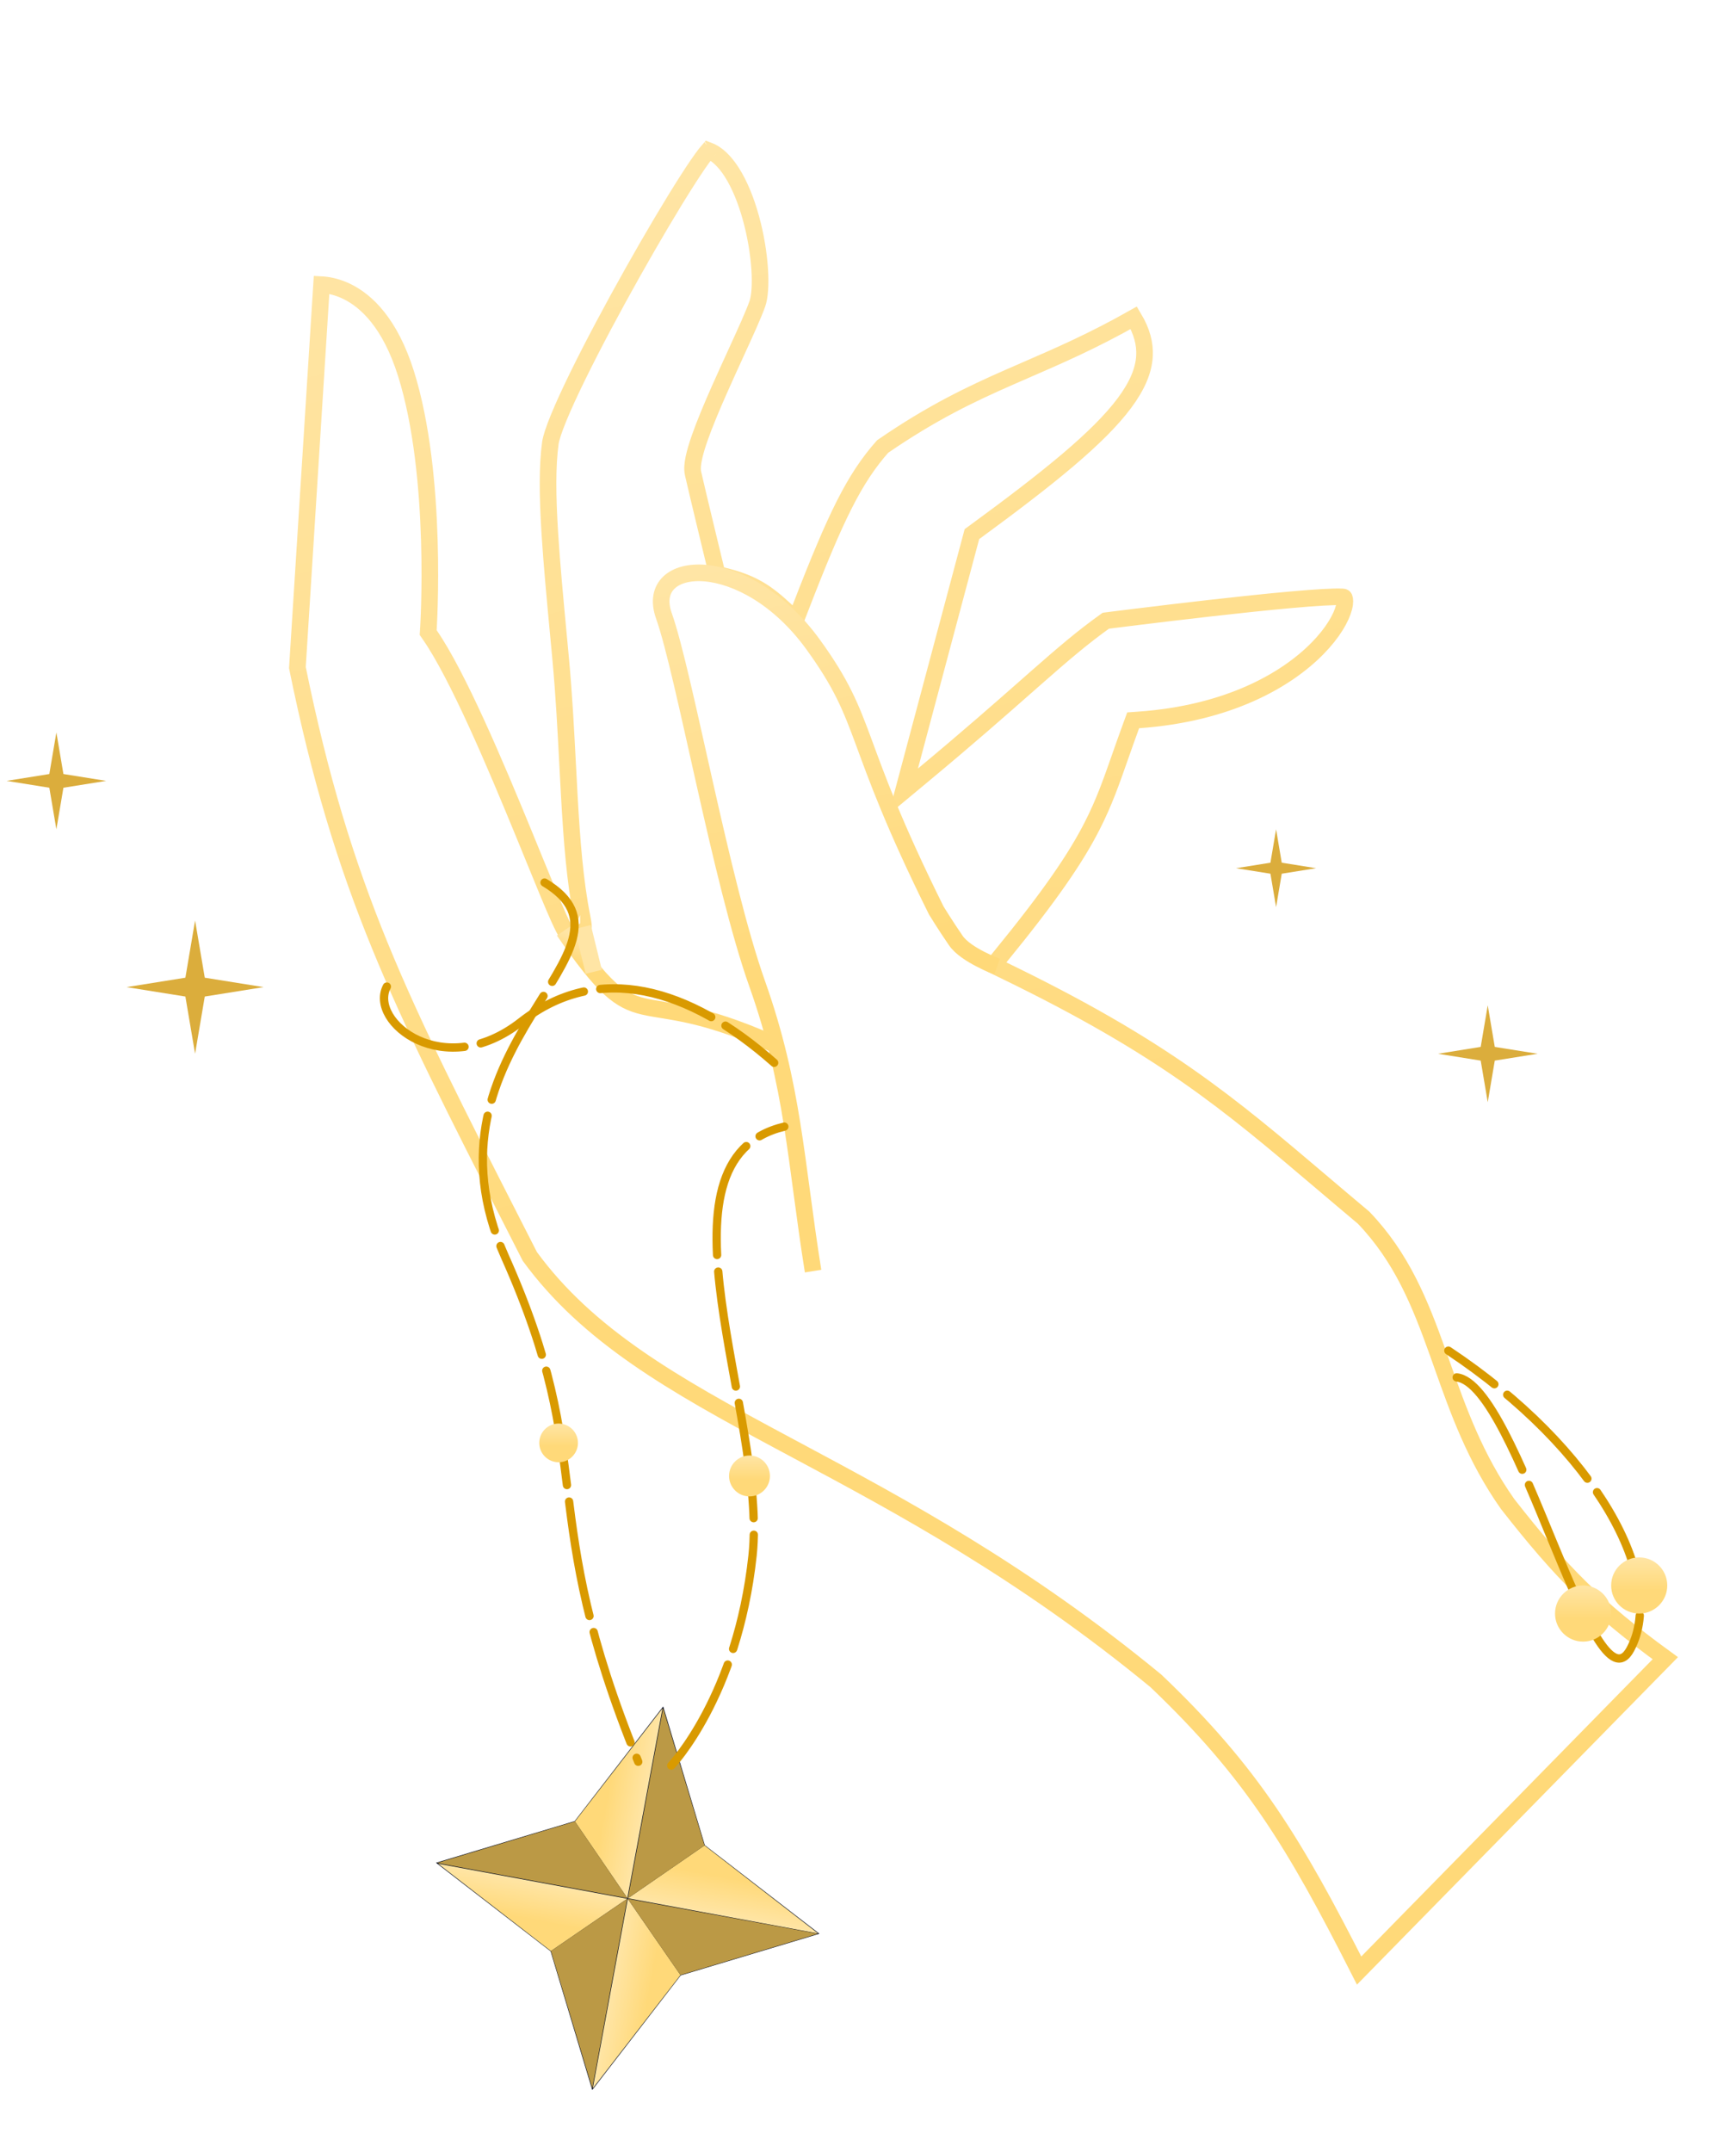 <svg xmlns="http://www.w3.org/2000/svg" fill="none" viewBox="0 0 209 259" height="259" width="209">
<path stroke-width="2" stroke="url(#paint0_linear_7_54)" d="M86.199 68.521C86.199 68.521 86.199 68.521 87.17 68.285L86.199 68.521L86.343 69.113L86.935 69.257C88.803 69.71 90.111 70.208 91.255 70.864C92.406 71.524 93.436 72.37 94.734 73.579L95.815 74.587L96.348 73.208C100.637 62.111 102.84 57.612 106.258 53.741C112.197 49.655 116.85 47.446 121.555 45.38C122.227 45.084 122.901 44.792 123.58 44.497C127.479 42.805 131.56 41.033 136.5 38.244C137.474 39.873 137.871 41.379 137.786 42.86C137.688 44.586 136.928 46.414 135.389 48.486C132.279 52.673 126.25 57.519 117.295 64.075L117.01 64.283L116.919 64.624L109.547 92.234L108.737 95.269L111.153 93.261C116.548 88.776 120.379 85.403 123.456 82.694C123.904 82.3 124.336 81.919 124.754 81.552C127.972 78.725 130.375 76.664 133.13 74.704L133.159 74.7C133.219 74.692 133.289 74.684 133.368 74.674C133.526 74.654 133.72 74.629 133.946 74.6C134.627 74.515 135.604 74.392 136.791 74.247C139.163 73.955 142.371 73.568 145.713 73.19C149.057 72.811 152.529 72.441 155.431 72.182C158.368 71.919 160.634 71.779 161.623 71.838C161.803 71.848 161.823 71.894 161.848 71.955L161.85 71.96C161.914 72.112 161.965 72.475 161.804 73.107C161.489 74.346 160.48 76.142 158.6 78.052C154.872 81.838 147.893 85.883 137.069 86.644L136.424 86.69L136.201 87.297C135.689 88.689 135.251 89.938 134.845 91.096C133.765 94.173 132.91 96.611 131.485 99.402C129.536 103.221 126.516 107.695 120.386 115.194L119.584 116.175L120.724 116.727C139.988 126.055 147.796 132.678 159.194 142.347C160.771 143.685 162.417 145.081 164.171 146.55C168.758 151.34 170.95 156.806 173.058 162.693C173.249 163.227 173.44 163.765 173.632 164.307C175.547 169.712 177.575 175.434 181.493 180.991L181.508 181.011L181.523 181.031C187.913 189.195 192.139 193.488 200.487 199.564L163.626 237.157C155.791 221.73 150.692 213.282 139.172 202.306L139.145 202.281L139.117 202.258C123.124 189.107 108.476 181.272 96.027 174.613C95.32 174.235 94.62 173.86 93.928 173.489C81.03 166.575 70.777 160.771 63.786 151.212C63.103 149.87 62.435 148.56 61.783 147.281C48.136 120.514 41.238 106.984 35.803 80.348L38.714 34.259C38.804 34.264 38.9 34.27 39.002 34.28C39.719 34.35 40.73 34.559 41.861 35.127C44.094 36.247 46.952 38.846 48.873 44.949C50.819 51.127 51.501 58.816 51.688 65.011C51.782 68.099 51.752 70.795 51.699 72.719C51.673 73.681 51.64 74.448 51.614 74.975C51.602 75.238 51.591 75.44 51.583 75.576C51.579 75.645 51.576 75.696 51.574 75.73L51.571 75.768L51.571 75.777L51.57 75.779L51.57 75.78L51.57 75.78L51.547 76.128L51.746 76.415C53.413 78.825 55.381 82.695 57.382 87.07C59.377 91.428 61.377 96.228 63.116 100.464C63.507 101.417 63.886 102.344 64.248 103.231C65.49 106.269 66.542 108.844 67.269 110.46C67.504 110.984 67.714 111.425 67.89 111.756C67.977 111.921 68.066 112.075 68.152 112.205C68.214 112.299 68.355 112.507 68.567 112.654C68.671 112.725 68.968 112.907 69.373 112.831C69.83 112.745 70.051 112.41 70.132 112.235C70.21 112.065 70.231 111.907 70.239 111.824C70.249 111.727 70.249 111.632 70.245 111.55C70.234 111.241 70.163 110.802 70.057 110.268C69.225 106.082 68.845 101.179 68.545 95.881C68.472 94.593 68.404 93.281 68.335 91.951C68.121 87.842 67.898 83.57 67.503 79.328C67.421 78.444 67.339 77.573 67.258 76.715C66.827 72.132 66.43 67.919 66.196 64.188C65.918 59.749 65.876 56.068 66.26 53.314C66.341 52.736 66.67 51.714 67.252 50.294C67.821 48.902 68.599 47.21 69.518 45.33C71.357 41.571 73.745 37.1 76.134 32.85C78.523 28.599 80.904 24.585 82.726 21.738C83.64 20.31 84.399 19.198 84.941 18.501C85.072 18.333 85.181 18.201 85.27 18.099C86.26 18.465 87.217 19.351 88.093 20.718C89.057 22.221 89.839 24.18 90.412 26.261C90.983 28.337 91.334 30.489 91.457 32.355C91.583 34.257 91.465 35.738 91.187 36.538C90.749 37.799 89.738 40.009 88.572 42.557C87.941 43.936 87.264 45.415 86.609 46.895C85.69 48.971 84.823 51.032 84.222 52.755C83.923 53.615 83.682 54.414 83.536 55.101C83.398 55.75 83.313 56.437 83.442 57.002C83.752 58.368 84.442 61.251 85.053 63.785C85.359 65.054 85.645 66.238 85.855 67.105L86.106 68.138L86.174 68.422L86.193 68.496L86.197 68.515L86.198 68.519L86.199 68.521L86.199 68.521ZM69.844 111.135C69.844 111.135 69.841 111.131 69.835 111.123C69.841 111.131 69.845 111.135 69.844 111.135ZM85.521 17.844C85.52 17.845 85.516 17.849 85.506 17.855C85.516 17.847 85.521 17.844 85.521 17.844Z"></path>
<path stroke-width="2" stroke="url(#paint1_linear_7_54)" d="M120.045 116.326C120.045 116.326 116.295 114.967 115.073 113.196C113.851 111.426 112.717 109.572 112.717 109.572C102.343 88.687 104.713 86.978 97.888 77.56C89.69 66.248 77.449 67.128 79.926 74.104C82.403 81.081 86.788 106.091 91.158 118.4C95.528 130.71 95.783 139.808 97.888 152.978"></path>
<path stroke-width="2" stroke="url(#paint2_linear_7_54)" d="M67.873 112.03C77.468 125.955 75.557 117.847 93.005 125.587"></path>
<line stroke-width="2" stroke="url(#paint3_linear_7_54)" y2="116.954" x2="71.484" y1="111.569" x1="70.162"></line>
<path stroke-dasharray="14 2" stroke-linecap="round" stroke="#D99A00" d="M175.374 165.769C182.717 166.574 191.87 206.81 196.296 198.461C200.722 190.112 192.246 174.431 174.368 162.55"></path>
<path stroke-dasharray="14 2" stroke-linecap="round" stroke="#D99A00" d="M46.574 118.736C44.352 122.977 53.44 130.248 62.731 122.977C72.021 115.707 82.951 118.841 93.202 127.908"></path>
<path fill="#00071D" d="M79.842 205.374L84.854 222.07L98.65 232.725L81.955 237.737L71.3 251.533L66.288 234.837L52.491 224.183L69.187 219.17L79.842 205.374Z"></path>
<path fill="url(#paint4_linear_7_54)" d="M75.518 228.511L52.744 224.297L66.326 234.811L75.518 228.511Z"></path>
<path fill="url(#paint5_linear_7_54)" d="M75.596 228.458L98.506 232.698L84.815 222.096L75.596 228.458Z"></path>
<path fill="url(#paint6_linear_7_54)" d="M75.53 228.446L79.76 205.593L69.212 219.213L75.53 228.446Z"></path>
<path fill="url(#paint7_linear_7_54)" d="M75.581 228.523L71.36 251.347L81.928 237.697L75.581 228.523Z"></path>
<path fill="#BB9945" d="M75.581 228.523L98.478 232.726L81.928 237.698L75.581 228.523Z"></path>
<path fill="#BB9945" d="M75.53 228.446L52.625 224.207L69.214 219.209L75.53 228.446Z"></path>
<path fill="#BB9945" d="M75.518 228.511L71.304 251.328L66.326 234.811L75.518 228.511Z"></path>
<path fill="#BB9945" d="M75.595 228.459L79.83 205.573L84.816 222.097L75.595 228.459Z"></path>
<path stroke-dasharray="14 2" stroke-linecap="round" stroke="#D99A00" d="M80.816 212.485C80.816 212.485 88.784 204.166 90.601 187.201C92.419 170.236 77.552 139.643 94.425 135.589"></path>
<path stroke-dasharray="14 2" stroke-linecap="round" stroke="#D99A00" d="M65.558 106.214C79.089 114.293 49.421 125.755 60.785 151.225C72.148 176.696 64.316 181.327 76.838 212.025"></path>
<circle fill="url(#paint8_linear_7_54)" r="2.461" cy="177.632" cx="90.233"></circle>
<circle fill="url(#paint9_linear_7_54)" r="2.329" cy="173.653" cx="67.251"></circle>
<circle fill="url(#paint10_linear_7_54)" r="3.378" cy="194.191" cx="190.591"></circle>
<circle fill="url(#paint11_linear_7_54)" r="3.378" cy="190.812" cx="197.347"></circle>
<path fill="#DBAD3C" d="M153.63 99.806L154.311 103.826L158.448 104.489L154.311 105.151L153.63 109.172L152.949 105.151L148.812 104.489L152.949 103.826L153.63 99.806Z"></path>
<path fill="#DBAD3C" d="M23.486 110.78L24.653 117.666L31.736 118.8L24.653 119.934L23.486 126.82L22.319 119.934L15.235 118.8L22.319 117.666L23.486 110.78Z"></path>
<path fill="#DBAD3C" d="M6.787 88.151L7.635 93.154L12.782 93.979L7.635 94.803L6.787 99.806L5.939 94.803L0.792 93.979L5.939 93.154L6.787 88.151Z"></path>
<path fill="#DBAD3C" d="M179.111 120.993L179.959 125.996L185.106 126.82L179.959 127.644L179.111 132.647L178.264 127.644L173.117 126.82L178.264 125.996L179.111 120.993Z"></path>
<defs>
<linearGradient gradientUnits="userSpaceOnUse" y2="243.717" x2="141.97" y1="15.813" x1="90.152" id="paint0_linear_7_54">
<stop stop-color="#FFE5A5"></stop>
<stop stop-color="#FFD979" offset="0.585"></stop>
</linearGradient>
<linearGradient gradientUnits="userSpaceOnUse" y2="149.69" x2="112.349" y1="66.622" x1="93.461" id="paint1_linear_7_54">
<stop stop-color="#FFE5A5"></stop>
<stop stop-color="#FFD979" offset="0.585"></stop>
</linearGradient>
<linearGradient gradientUnits="userSpaceOnUse" y2="121.888" x2="79.293" y1="116.961" x1="81.126" id="paint2_linear_7_54">
<stop stop-color="#FFE5A5"></stop>
<stop stop-color="#FFD979" offset="0.585"></stop>
</linearGradient>
<linearGradient gradientUnits="userSpaceOnUse" y2="114.738" x2="68.881" y1="114.5" x1="69.852" id="paint3_linear_7_54">
<stop stop-color="#FFE5A5"></stop>
<stop stop-color="#FFD979" offset="0.585"></stop>
</linearGradient>
<linearGradient gradientUnits="userSpaceOnUse" y2="234.14" x2="62.699" y1="226.404" x1="64.131" id="paint4_linear_7_54">
<stop stop-color="#FFE5A5"></stop>
<stop stop-color="#FFD979" offset="0.585"></stop>
</linearGradient>
<linearGradient gradientUnits="userSpaceOnUse" y2="222.777" x2="88.495" y1="230.578" x1="87.051" id="paint5_linear_7_54">
<stop stop-color="#FFE5A5"></stop>
<stop stop-color="#FFD979" offset="0.585"></stop>
</linearGradient>
<linearGradient gradientUnits="userSpaceOnUse" y2="215.583" x2="69.884" y1="217.02" x1="77.645" id="paint6_linear_7_54">
<stop stop-color="#FFE5A5"></stop>
<stop stop-color="#FFD979" offset="0.585"></stop>
</linearGradient>
<linearGradient gradientUnits="userSpaceOnUse" y2="241.374" x2="81.248" y1="239.935" x1="73.469" id="paint7_linear_7_54">
<stop stop-color="#FFE5A5"></stop>
<stop stop-color="#FFD979" offset="0.585"></stop>
</linearGradient>
<linearGradient gradientUnits="userSpaceOnUse" y2="180.093" x2="90.233" y1="175.172" x1="90.233" id="paint8_linear_7_54">
<stop stop-color="#FFE5A5"></stop>
<stop stop-color="#FFD979" offset="0.585"></stop>
</linearGradient>
<linearGradient gradientUnits="userSpaceOnUse" y2="175.982" x2="67.251" y1="171.324" x1="67.251" id="paint9_linear_7_54">
<stop stop-color="#FFE5A5"></stop>
<stop stop-color="#FFD979" offset="0.585"></stop>
</linearGradient>
<linearGradient gradientUnits="userSpaceOnUse" y2="197.569" x2="190.591" y1="190.812" x1="190.591" id="paint10_linear_7_54">
<stop stop-color="#FFE5A5"></stop>
<stop stop-color="#FFD979" offset="0.585"></stop>
</linearGradient>
<linearGradient gradientUnits="userSpaceOnUse" y2="194.191" x2="197.347" y1="187.434" x1="197.347" id="paint11_linear_7_54">
<stop stop-color="#FFE5A5"></stop>
<stop stop-color="#FFD979" offset="0.585"></stop>
</linearGradient>
</defs>
</svg>
